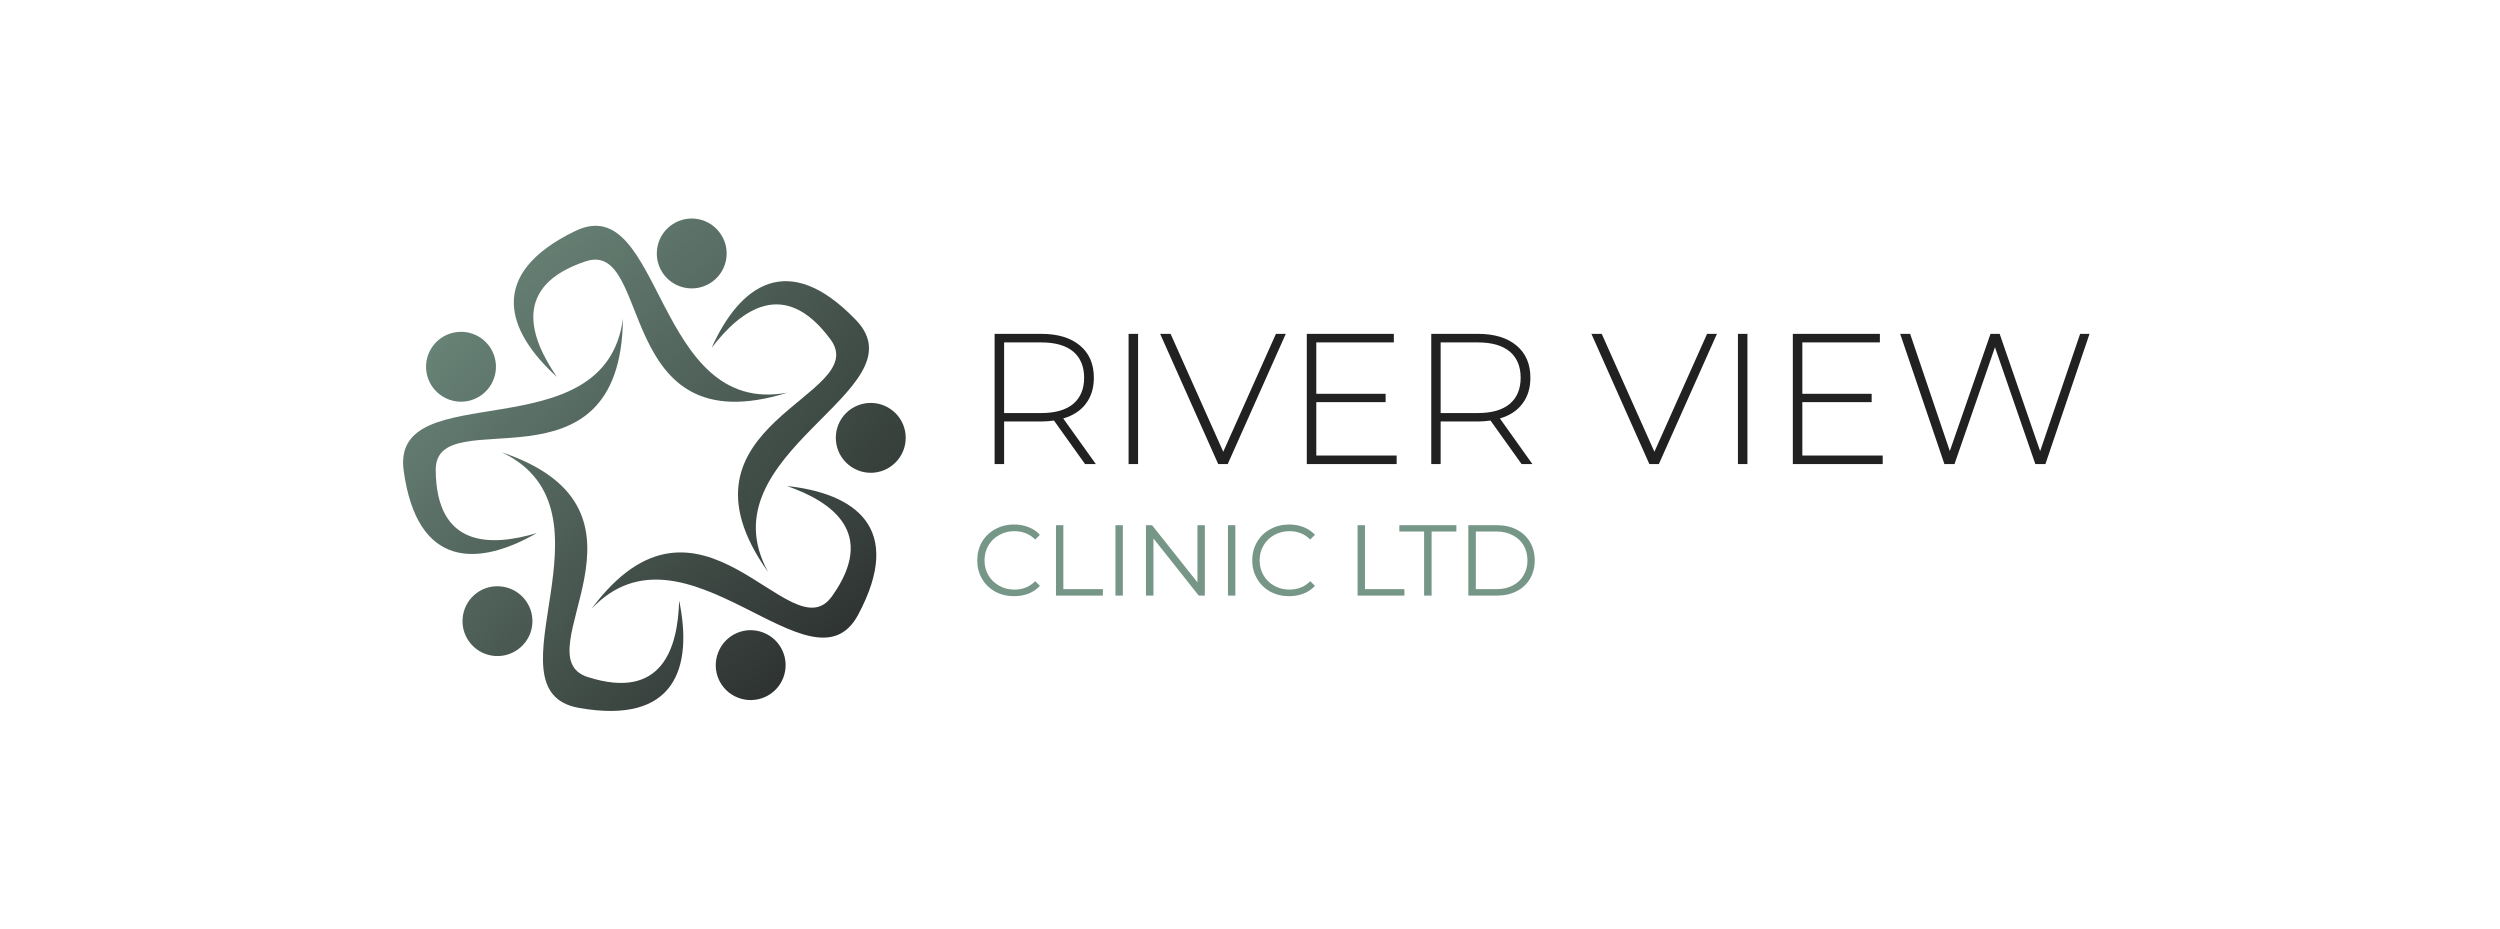 <svg xmlns="http://www.w3.org/2000/svg" version="1.1" xmlns:xlink="http://www.w3.org/1999/xlink" viewBox="0 0 16.302 6.061"><g transform="matrix(0.765,0,0,0.765,6.338,2.177)"><g transform="matrix(1,0,0,1,0,0)" clip-path="url(#SvgjsClipPath68033)"><g clip-path="url(#SvgjsClipPath680319302ec9b-65d3-46f1-ad1a-fc495aa22ca2)"><path d=" M -4.571 1.161 C -4.575 0.553 -2.991 1.427 -2.975 -0.131 C -3.124 1.022 -4.958 0.343 -4.844 1.167 C -4.729 2.002 -4.209 1.985 -3.709 1.698 C -4.102 1.815 -4.566 1.823 -4.571 1.161 Z M -4.644 0.355 C -4.602 0.514 -4.44 0.61 -4.281 0.569 C -4.121 0.527 -4.026 0.365 -4.067 0.206 C -4.108 0.046 -4.271 -0.049 -4.43 -0.008 C -4.589 0.033 -4.685 0.196 -4.644 0.355 Z" fill="url(#gradient-d3dd7ecd-37da-4267-9c03-4ac56bce255d_0)" transform="matrix(1,0,0,1,0,0)" fill-rule="nonzero"></path></g><g clip-path="url(#SvgjsClipPath680319302ec9b-65d3-46f1-ad1a-fc495aa22ca2)"><path d=" M -3.273 2.926 C -3.853 2.743 -2.532 1.506 -4.009 1.009 C -2.959 1.507 -4.171 3.041 -3.352 3.188 C -2.522 3.336 -2.379 2.837 -2.496 2.273 C -2.507 2.683 -2.643 3.126 -3.273 2.926 Z M -4.063 2.746 C -3.899 2.756 -3.757 2.631 -3.747 2.467 C -3.737 2.303 -3.862 2.162 -4.027 2.152 C -4.191 2.141 -4.332 2.266 -4.342 2.431 C -4.352 2.595 -4.227 2.736 -4.063 2.746 Z" fill="url(#gradient-d3dd7ecd-37da-4267-9c03-4ac56bce255d_1)" transform="matrix(1,0,0,1,0,0)" fill-rule="nonzero"></path></g><g clip-path="url(#SvgjsClipPath680319302ec9b-65d3-46f1-ad1a-fc495aa22ca2)"><path d=" M -1.194 2.238 C -1.548 2.732 -2.315 1.094 -3.244 2.345 C -2.446 1.5 -1.362 3.127 -0.97 2.394 C -0.572 1.65 -1.002 1.359 -1.576 1.297 C -1.189 1.433 -0.809 1.699 -1.194 2.238 Z M -1.609 2.933 C -1.549 2.78 -1.624 2.607 -1.777 2.547 C -1.93 2.486 -2.103 2.561 -2.163 2.715 C -2.224 2.868 -2.149 3.041 -1.995 3.101 C -1.842 3.161 -1.669 3.086 -1.609 2.933 Z" fill="url(#gradient-d3dd7ecd-37da-4267-9c03-4ac56bce255d_2)" transform="matrix(1,0,0,1,0,0)" fill-rule="nonzero"></path></g><g clip-path="url(#SvgjsClipPath680319302ec9b-65d3-46f1-ad1a-fc495aa22ca2)"><path d=" M -1.206 0.047 C -0.845 0.536 -2.64 0.76 -1.738 2.03 C -2.295 1.01 -0.412 0.482 -0.989 -0.118 C -1.573 -0.726 -1.983 -0.407 -2.219 0.119 C -1.97 -0.206 -1.599 -0.485 -1.206 0.047 Z M -0.673 0.657 C -0.8 0.552 -0.988 0.57 -1.093 0.697 C -1.197 0.824 -1.179 1.012 -1.052 1.116 C -0.925 1.221 -0.738 1.203 -0.633 1.076 C -0.528 0.949 -0.546 0.761 -0.673 0.657 Z" fill="url(#gradient-d3dd7ecd-37da-4267-9c03-4ac56bce255d_3)" transform="matrix(1,0,0,1,0,0)" fill-rule="nonzero"></path></g><g clip-path="url(#SvgjsClipPath680319302ec9b-65d3-46f1-ad1a-fc495aa22ca2)"><path d=" M -3.293 -0.618 C -2.716 -0.81 -3.058 0.966 -1.572 0.501 C -2.714 0.715 -2.634 -1.239 -3.383 -0.876 C -4.142 -0.508 -3.965 -0.02 -3.538 0.367 C -3.77 0.03 -3.921 -0.409 -3.293 -0.618 Z M -2.549 -0.936 C -2.687 -0.848 -2.728 -0.664 -2.64 -0.525 C -2.551 -0.386 -2.367 -0.346 -2.229 -0.434 C -2.09 -0.522 -2.049 -0.707 -2.138 -0.845 C -2.226 -0.984 -2.41 -1.025 -2.549 -0.936 Z" fill="url(#gradient-d3dd7ecd-37da-4267-9c03-4ac56bce255d_4)" transform="matrix(1,0,0,1,0,0)" fill-rule="nonzero"></path></g></g><g><path d=" M 0.964 1.11 L 0.699 0.739 Q 0.641 0.747 0.591 0.747 L 0.274 0.747 L 0.274 1.11 L 0.193 1.11 L 0.193 0 L 0.591 0 Q 0.801 0 0.92 0.099 Q 1.039 0.198 1.039 0.374 Q 1.039 0.506 0.971 0.595 Q 0.904 0.685 0.778 0.721 L 1.056 1.11 L 0.964 1.11 M 0.591 0.675 Q 0.769 0.675 0.863 0.597 Q 0.956 0.518 0.956 0.374 Q 0.956 0.23 0.863 0.151 Q 0.769 0.073 0.591 0.073 L 0.274 0.073 L 0.274 0.675 L 0.591 0.675 M 1.335 0 L 1.416 0 L 1.416 1.11 L 1.335 1.11 L 1.335 0 M 2.675 0 L 2.18 1.11 L 2.099 1.11 L 1.604 0 L 1.693 0 L 2.142 1.005 L 2.591 0 L 2.675 0 M 3.62 1.037 L 3.62 1.11 L 2.854 1.11 L 2.854 0 L 3.596 0 L 3.596 0.073 L 2.935 0.073 L 2.935 0.511 L 3.526 0.511 L 3.526 0.582 L 2.935 0.582 L 2.935 1.037 L 3.62 1.037 M 4.685 1.11 L 4.42 0.739 Q 4.362 0.747 4.313 0.747 L 3.995 0.747 L 3.995 1.11 L 3.915 1.11 L 3.915 0 L 4.313 0 Q 4.522 0 4.641 0.099 Q 4.76 0.198 4.76 0.374 Q 4.76 0.506 4.692 0.595 Q 4.625 0.685 4.5 0.721 L 4.777 1.11 L 4.685 1.11 M 4.313 0.675 Q 4.49 0.675 4.584 0.597 Q 4.677 0.518 4.677 0.374 Q 4.677 0.23 4.584 0.151 Q 4.49 0.073 4.313 0.073 L 3.995 0.073 L 3.995 0.675 L 4.313 0.675 M 6.35 0 L 5.855 1.11 L 5.774 1.11 L 5.28 0 L 5.368 0 L 5.817 1.005 L 6.266 0 L 6.35 0 M 6.529 0 L 6.61 0 L 6.61 1.11 L 6.529 1.11 L 6.529 0 M 7.763 1.037 L 7.763 1.11 L 6.997 1.11 L 6.997 0 L 7.739 0 L 7.739 0.073 L 7.078 0.073 L 7.078 0.511 L 7.669 0.511 L 7.669 0.582 L 7.078 0.582 L 7.078 1.037 L 7.763 1.037 M 9.526 0 L 9.15 1.11 L 9.064 1.11 L 8.72 0.114 L 8.375 1.11 L 8.289 1.11 L 7.912 0 L 7.997 0 L 8.335 0.999 L 8.682 0 L 8.76 0 L 9.105 1 L 9.446 0 L 9.526 0" fill="#212121" fill-rule="nonzero"></path></g><g><path d=" M 0.198 2.197 Q 0.126 2.157 0.085 2.087 Q 0.045 2.017 0.045 1.931 Q 0.045 1.844 0.085 1.774 Q 0.126 1.704 0.198 1.665 Q 0.27 1.625 0.36 1.625 Q 0.426 1.625 0.483 1.648 Q 0.54 1.67 0.579 1.713 L 0.539 1.753 Q 0.468 1.682 0.361 1.682 Q 0.29 1.682 0.232 1.715 Q 0.173 1.747 0.14 1.804 Q 0.107 1.86 0.107 1.931 Q 0.107 2.001 0.14 2.058 Q 0.173 2.114 0.232 2.147 Q 0.29 2.18 0.361 2.18 Q 0.469 2.18 0.539 2.108 L 0.579 2.148 Q 0.54 2.191 0.483 2.214 Q 0.426 2.236 0.359 2.236 Q 0.269 2.236 0.198 2.197 M 0.716 1.631 L 0.779 1.631 L 0.779 2.176 L 1.116 2.176 L 1.116 2.231 L 0.716 2.231 L 0.716 1.631 M 1.223 1.631 L 1.286 1.631 L 1.286 2.231 L 1.223 2.231 L 1.223 1.631 M 1.985 1.631 L 1.985 2.231 L 1.933 2.231 L 1.547 1.744 L 1.547 2.231 L 1.483 2.231 L 1.483 1.631 L 1.535 1.631 L 1.922 2.118 L 1.922 1.631 L 1.985 1.631 M 2.182 1.631 L 2.245 1.631 L 2.245 2.231 L 2.182 2.231 L 2.182 1.631 M 2.542 2.197 Q 2.471 2.157 2.43 2.087 Q 2.389 2.017 2.389 1.931 Q 2.389 1.844 2.43 1.774 Q 2.471 1.704 2.543 1.665 Q 2.615 1.625 2.704 1.625 Q 2.771 1.625 2.828 1.648 Q 2.884 1.67 2.924 1.713 L 2.883 1.753 Q 2.813 1.682 2.706 1.682 Q 2.634 1.682 2.576 1.715 Q 2.518 1.747 2.485 1.804 Q 2.452 1.86 2.452 1.931 Q 2.452 2.001 2.485 2.058 Q 2.518 2.114 2.576 2.147 Q 2.634 2.18 2.706 2.18 Q 2.814 2.18 2.883 2.108 L 2.924 2.148 Q 2.884 2.191 2.827 2.214 Q 2.77 2.236 2.703 2.236 Q 2.614 2.236 2.542 2.197 M 3.287 1.631 L 3.35 1.631 L 3.35 2.176 L 3.686 2.176 L 3.686 2.231 L 3.287 2.231 L 3.287 1.631 M 3.854 1.685 L 3.643 1.685 L 3.643 1.631 L 4.129 1.631 L 4.129 1.685 L 3.918 1.685 L 3.918 2.231 L 3.854 2.231 L 3.854 1.685 M 4.231 1.631 L 4.476 1.631 Q 4.571 1.631 4.644 1.669 Q 4.717 1.707 4.757 1.775 Q 4.797 1.843 4.797 1.931 Q 4.797 2.018 4.757 2.087 Q 4.717 2.155 4.644 2.193 Q 4.571 2.231 4.476 2.231 L 4.231 2.231 L 4.231 1.631 M 4.472 2.176 Q 4.551 2.176 4.61 2.145 Q 4.67 2.114 4.702 2.058 Q 4.735 2.003 4.735 1.931 Q 4.735 1.859 4.702 1.803 Q 4.67 1.748 4.61 1.717 Q 4.551 1.685 4.472 1.685 L 4.295 1.685 L 4.295 2.176 L 4.472 2.176" fill="#769687" fill-rule="nonzero"></path></g></g><defs><clipPath id="SvgjsClipPath68033"><path d=" M -4.849 -0.983 h 4.284 v 4.197 h -4.284 Z"></path></clipPath><clipPath id="SvgjsClipPath680319302ec9b-65d3-46f1-ad1a-fc495aa22ca2"><path d=" M -4.849 -0.983 L -0.565 -0.983 L -0.565 3.214 L -4.849 3.214 Z"></path></clipPath><linearGradient id="gradient-d3dd7ecd-37da-4267-9c03-4ac56bce255d_0" x1="0" x2="1" y1="0" y2="1"><stop stop-color="#6d8a7d" offset="0"></stop><stop stop-color="#46544e" offset="1"></stop></linearGradient><linearGradient id="gradient-d3dd7ecd-37da-4267-9c03-4ac56bce255d_1" x1="0" x2="1" y1="0" y2="1"><stop stop-color="#5c7368" offset="0"></stop><stop stop-color="#343b38" offset="1"></stop></linearGradient><linearGradient id="gradient-d3dd7ecd-37da-4267-9c03-4ac56bce255d_2" x1="0" x2="1" y1="0" y2="1"><stop stop-color="#4f6058" offset="0"></stop><stop stop-color="#242525" offset="1"></stop></linearGradient><linearGradient id="gradient-d3dd7ecd-37da-4267-9c03-4ac56bce255d_3" x1="0" x2="1" y1="0" y2="1"><stop stop-color="#566b61" offset="0"></stop><stop stop-color="#2d322f" offset="1"></stop></linearGradient><linearGradient id="gradient-d3dd7ecd-37da-4267-9c03-4ac56bce255d_4" x1="0" x2="1" y1="0" y2="1"><stop stop-color="#6d897c" offset="0"></stop><stop stop-color="#45534d" offset="1"></stop></linearGradient></defs></svg>